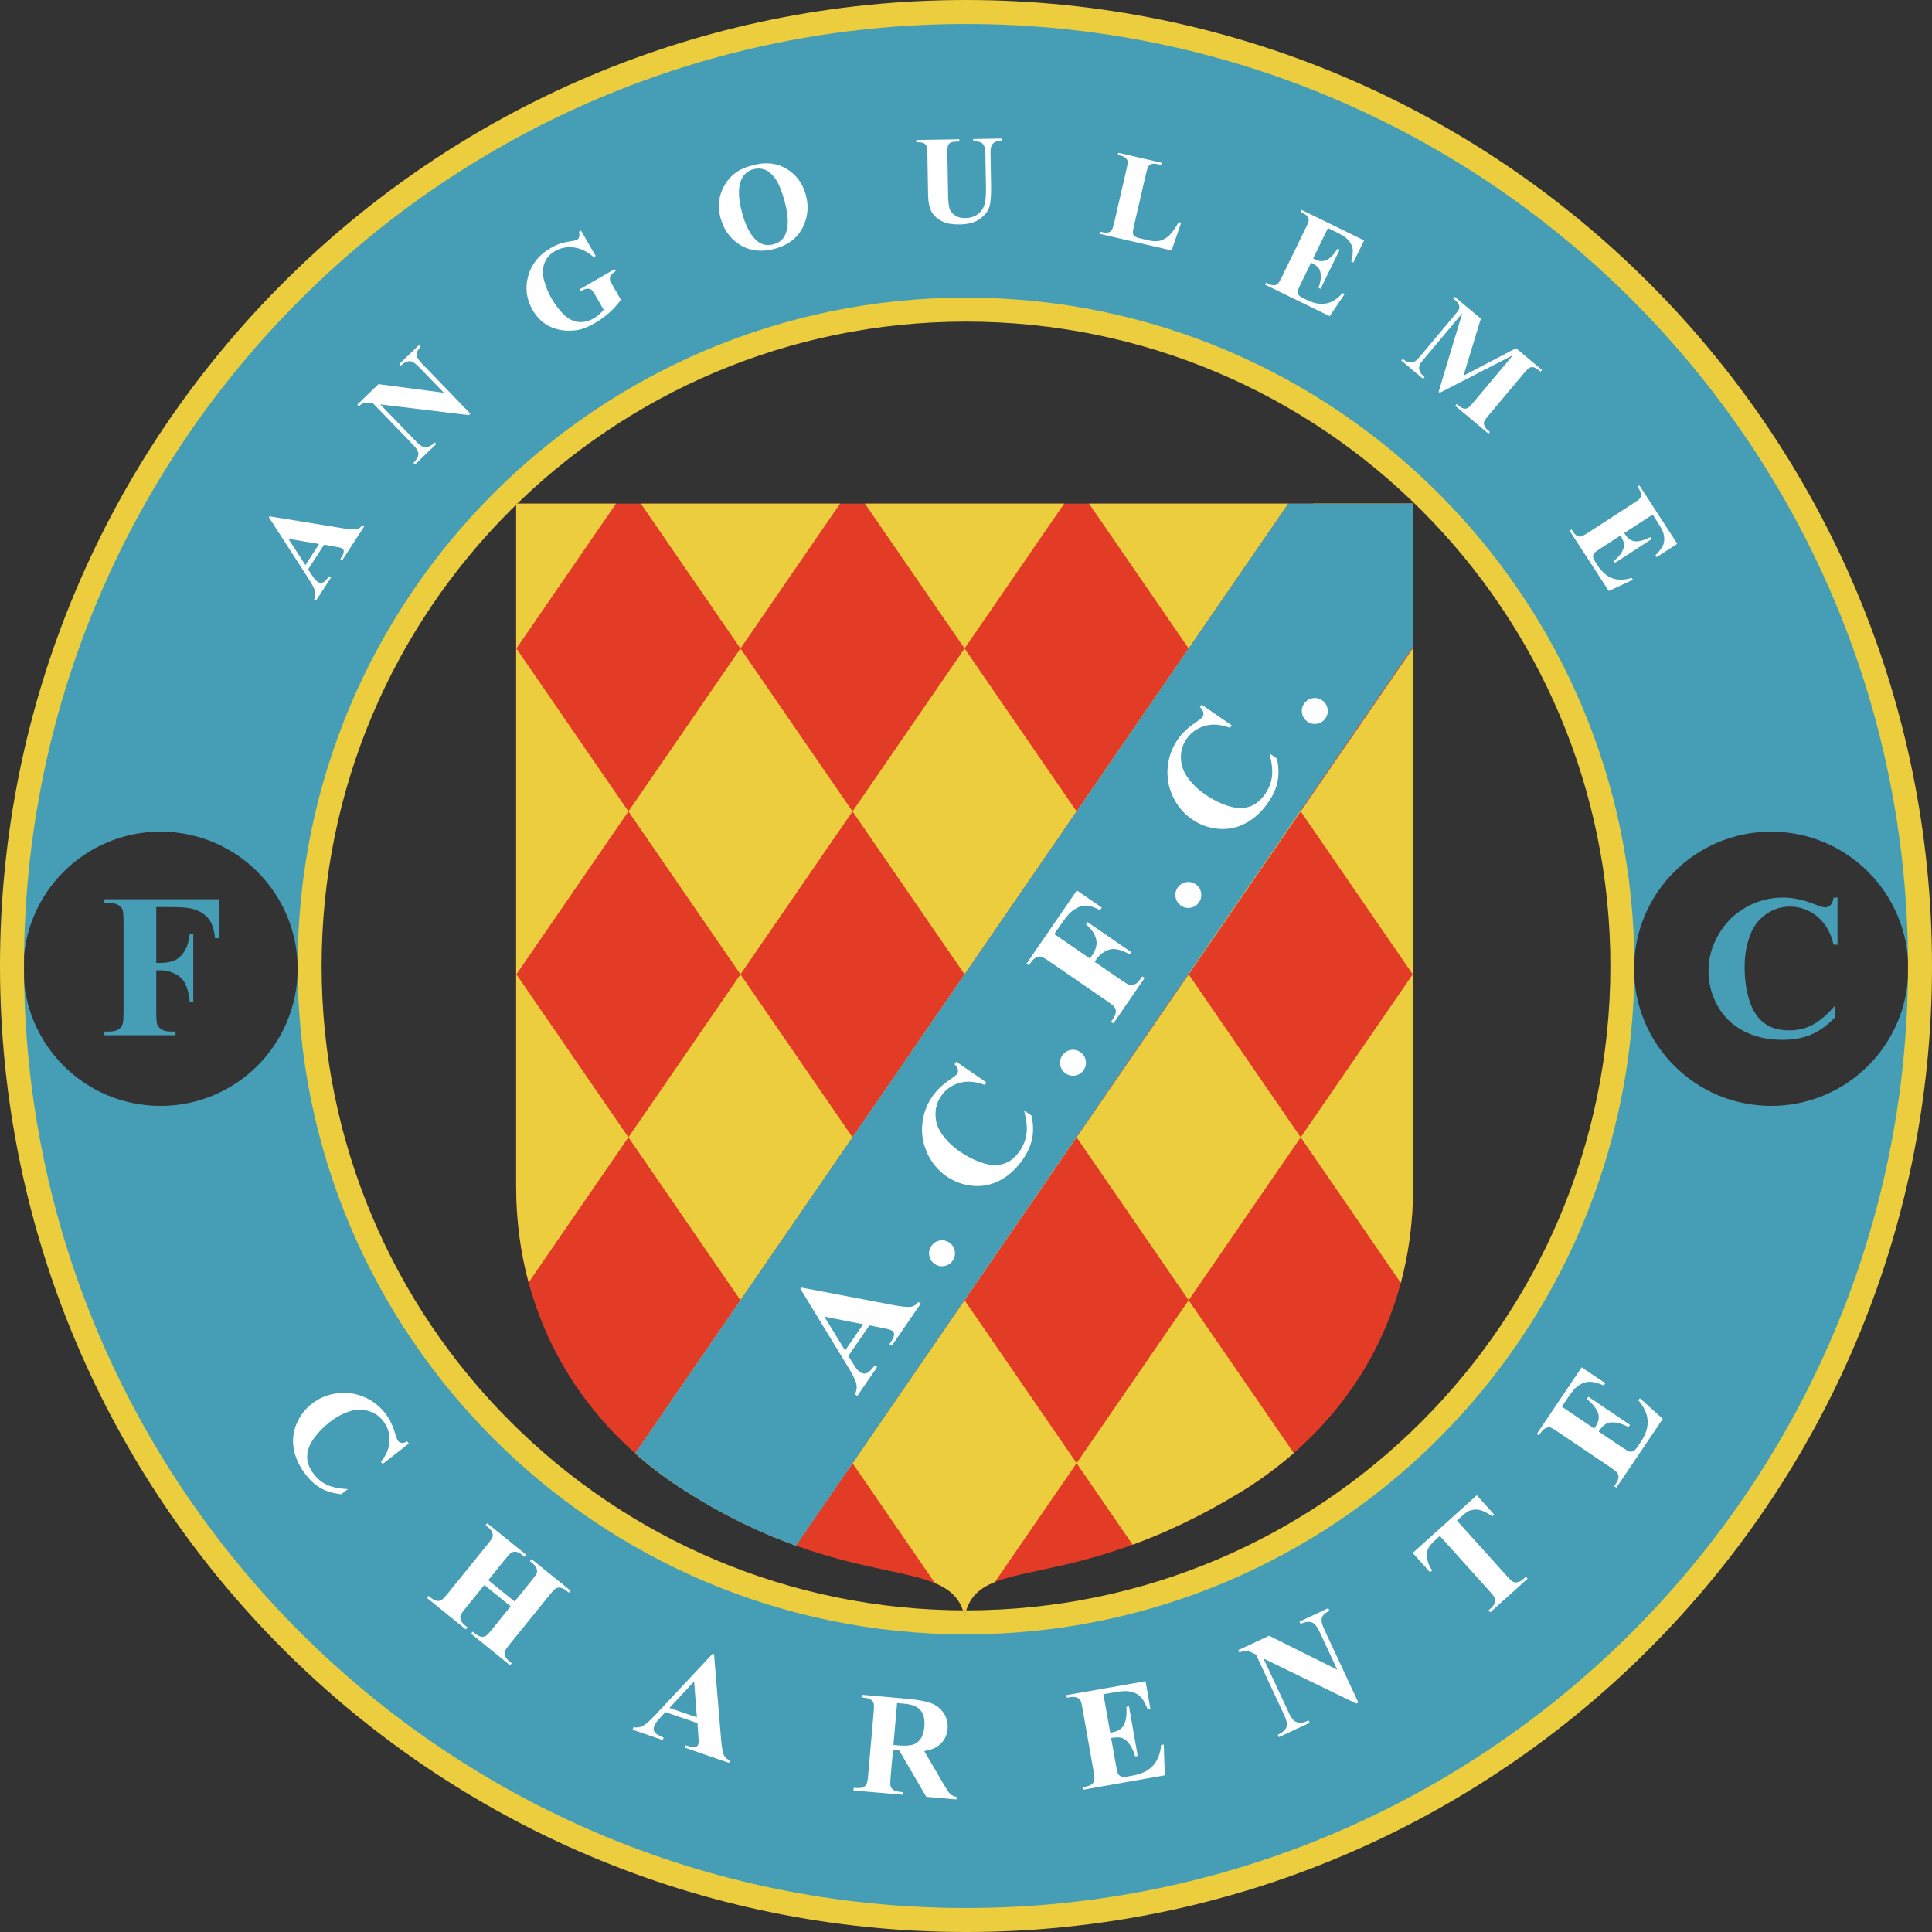 <?xml version="1.0" encoding="utf-8"?>
<!-- Generator: Adobe Illustrator 13.0.2, SVG Export Plug-In . SVG Version: 6.00 Build 14948)  -->
<!DOCTYPE svg PUBLIC "-//W3C//DTD SVG 1.0//EN" "http://www.w3.org/TR/2001/REC-SVG-20010904/DTD/svg10.dtd">
<svg version="1.0" id="Ebene_1" xmlns="http://www.w3.org/2000/svg" xmlns:xlink="http://www.w3.org/1999/xlink" x="0px" y="0px"
	 width="566.929px" height="566.929px" viewBox="0 0 566.929 566.929" enable-background="new 0 0 566.929 566.929"
	 xml:space="preserve">
<rect x="0" y="0" width="566.929" height="566.929" fill="#333333" stroke="none"/>
<path fill-rule="evenodd" clip-rule="evenodd" fill="#469EB6" d="M283.462,4.525c154.029,0,278.941,124.913,278.941,278.937
	c0,154.03-124.912,278.942-278.941,278.942c-154.024,0-278.937-124.912-278.937-278.942C4.525,129.438,129.438,4.525,283.462,4.525
	L283.462,4.525z M47.098,244.042c22.22,0,40.24,18.02,40.24,40.237c0,22.219-18.021,40.238-40.24,40.238
	c-22.216,0-40.236-18.02-40.236-40.238C6.861,262.062,24.881,244.042,47.098,244.042L47.098,244.042z M519.737,244.042
	c22.22,0,40.239,18.02,40.239,40.237c0,22.219-18.02,40.238-40.239,40.238c-22.217,0-40.236-18.02-40.236-40.238
	C479.5,262.062,497.52,244.042,519.737,244.042L519.737,244.042z M283.463,90.861c106.354,0,192.606,86.25,192.606,192.602
	c0,106.355-86.252,192.607-192.606,192.607c-106.352,0-192.602-86.252-192.602-192.607
	C90.862,177.111,177.112,90.861,283.463,90.861L283.463,90.861z"/>
<path fill-rule="evenodd" clip-rule="evenodd" fill="#EBCD3E" d="M283.463,87.34c108.299,0,196.127,87.828,196.127,196.123
	c0,108.298-87.828,196.126-196.127,196.126c-108.295,0-196.123-87.828-196.123-196.126C87.34,175.167,175.168,87.34,283.463,87.34
	L283.463,87.34z M283.463,94.377c104.413,0,189.089,84.676,189.089,189.085c0,104.414-84.676,189.089-189.089,189.089
	c-104.41,0-189.085-84.676-189.085-189.089C94.378,179.053,179.054,94.377,283.463,94.377L283.463,94.377z"/>
<path fill-rule="evenodd" clip-rule="evenodd" fill="#E23C26" d="M151.464,147.787H414.66V349.38
	c-0.449,43.992-24.901,72.805-50.724,88.518c-50.877,30.953-76.896,17.504-80.875,36.377c-4.127-18.789-33.431-5.66-82.758-37.285
	c-28.42-18.221-48.838-48.941-48.838-88.912V147.787L151.464,147.787z"/>
<path fill-rule="evenodd" clip-rule="evenodd" fill="#EBCD3E" d="M151.464,147.787h29.295l-29.228,42.507l32.876,47.813
	l32.877,47.813l-32.877,47.813l32.877,47.814l-30.896,44.93c4.356,3.863,9.019,7.375,13.913,10.514
	c12.365,7.926,23.47,13.041,33.235,16.551l16.629-24.182l-32.879-47.813l32.879-47.814l-32.879-47.813l32.879-47.813l32.875-47.813
	l-29.227-42.507h58.458l-29.227,42.507l32.876,47.813l32.878,47.813l-32.878,47.813l32.878,47.814l-32.878,47.813l16.446,23.916
	c9.195-3.361,19.706-8.162,31.567-15.377c5.362-3.264,10.662-7.096,15.703-11.508l-30.836-44.844l32.877-47.814l-32.877-47.813
	l32.877-47.813l32.877-47.813l-29.228-42.507h29.33V349.38c-0.1,9.766-1.388,18.779-3.605,27.072l-29.374-42.721l32.877-47.813
	l-32.877-47.813l-32.877-47.813l29.229-42.507h-58.461l29.229,42.507l-32.878,47.813l-32.876,47.813l32.876,47.813l-32.876,47.814
	l32.876,47.813l-23.969,34.859c-4.812,1.904-7.755,4.658-8.893,10.057c-1.11-5.053-4.047-7.799-8.698-9.727l-24.195-35.189
	l32.875-47.813l-32.875-47.814l32.875-47.813l-32.875-47.813l-32.879-47.813l29.229-42.507h-58.46l29.228,42.507l-32.877,47.813
	l-32.876,47.813l32.876,47.813l-29.292,42.602c-2.369-8.805-3.652-18.238-3.652-28.256V147.787L151.464,147.787z"/>
<path fill-rule="evenodd" clip-rule="evenodd" fill="#469EB6" d="M378.044,147.787h36.615v42.015L233.572,453.564
	c-9.892-3.518-20.741-8.51-33.323-16.574c-4.78-3.064-9.601-6.762-13.872-10.521L378.044,147.787L378.044,147.787z"/>
<path fill="#469EB6" d="M45.849,266.164v16.398h1.156c1.758,0,3.205-0.271,4.32-0.793c1.125-0.533,2.07-1.427,2.844-2.683
	c0.773-1.256,1.286-2.955,1.517-5.095h1.025v20.045h-1.025c-0.372-3.787-1.387-6.279-3.044-7.486
	c-1.658-1.205-3.537-1.818-5.637-1.818h-1.156v12.219c0,2.039,0.121,3.316,0.342,3.828c0.231,0.512,0.673,0.955,1.326,1.336
	c0.653,0.393,1.547,0.584,2.663,0.584h1.327v1.084h-20.87v-1.084h1.326c1.156,0,2.09-0.211,2.793-0.623
	c0.513-0.271,0.904-0.744,1.176-1.418c0.221-0.461,0.321-1.697,0.321-3.707v-26.255c0-2.04-0.101-3.316-0.321-3.828
	c-0.211-0.513-0.653-0.955-1.306-1.336c-0.663-0.382-1.547-0.573-2.663-0.573h-1.326v-1.095h33.67v11.454h-1.206
	c-0.271-2.693-0.975-4.682-2.1-5.979c-1.136-1.296-2.763-2.2-4.903-2.732c-1.176-0.292-3.356-0.442-6.531-0.442H45.849
	L45.849,266.164z"/>
<path fill="#469EB6" d="M539.205,263.392v13.826h-1.146c-0.863-3.607-2.472-6.37-4.833-8.3c-2.351-1.919-5.023-2.883-8.008-2.883
	c-2.492,0-4.772,0.713-6.853,2.15c-2.08,1.437-3.607,3.306-4.562,5.627c-1.236,2.964-1.859,6.26-1.859,9.887
	c0,3.566,0.452,6.822,1.356,9.756s2.312,5.154,4.241,6.652c1.918,1.508,4.41,2.25,7.475,2.25c2.512,0,4.813-0.543,6.903-1.646
	c2.09-1.096,4.29-2.984,6.611-5.678v3.445c-2.24,2.332-4.571,4.029-6.993,5.076c-2.432,1.055-5.255,1.576-8.5,1.576
	c-4.251,0-8.039-0.854-11.345-2.563c-3.306-1.707-5.858-4.16-7.656-7.354c-1.788-3.205-2.692-6.613-2.692-10.219
	c0-3.809,0.994-7.416,2.994-10.832c1.989-3.417,4.672-6.069,8.058-7.948c3.387-1.889,6.983-2.823,10.792-2.823
	c2.803,0,5.768,0.603,8.893,1.819c1.809,0.703,2.953,1.065,3.446,1.065c0.622,0,1.165-0.231,1.627-0.693
	c0.463-0.462,0.764-1.196,0.904-2.19H539.205L539.205,263.392z"/>
<path fill="#FFFFFF" d="M255.118,388.914l-6.188,9.002l1.747,2.779c0.585,0.922,1.146,1.563,1.685,1.934
	c0.719,0.494,1.443,0.566,2.174,0.219c0.435-0.193,1.156-0.926,2.172-2.184l0.693,0.477l-5.827,8.477l-0.693-0.477
	c0.485-1.008,0.627-2.025,0.406-3.037c-0.21-1.014-0.991-2.627-2.344-4.824l-14.073-23.1l0.247-0.359l27.222,5.182
	c2.587,0.484,4.326,0.621,5.228,0.408c0.687-0.16,1.326-0.609,1.924-1.342l0.693,0.477l-8.478,12.334l-0.693-0.477l0.349-0.508
	c0.679-0.988,1.019-1.785,1.016-2.371c-0.009-0.414-0.201-0.754-0.579-1.014c-0.225-0.154-0.482-0.273-0.772-0.361
	c-0.133-0.053-0.729-0.189-1.8-0.404L255.118,388.914L255.118,388.914z M253.284,388.597l-11.385-2.24l6.087,9.947L253.284,388.597
	L253.284,388.597z"/>
<path fill="#FFFFFF" d="M273.291,365.625c0.604-0.879,1.419-1.406,2.448-1.596c1.036-0.188,1.98,0.02,2.847,0.613
	c0.866,0.596,1.386,1.406,1.577,2.436c0.186,1.035-0.02,1.98-0.615,2.848c-0.595,0.865-1.404,1.396-2.428,1.58
	c-1.029,0.191-1.967-0.01-2.834-0.605c-0.866-0.596-1.396-1.404-1.594-2.438C272.496,367.439,272.695,366.49,273.291,365.625
	L273.291,365.625z"/>
<path fill="#FFFFFF" d="M280.598,311.544l8.83,6.07l-0.503,0.73c-2.683-1.031-5.153-1.217-7.422-0.557
	c-2.258,0.658-4.047,1.943-5.357,3.848c-1.094,1.592-1.64,3.361-1.635,5.32c0.005,1.959,0.528,3.756,1.591,5.383
	c1.351,2.092,3.182,3.936,5.498,5.529c2.278,1.564,4.556,2.705,6.826,3.416s4.307,0.787,6.109,0.213
	c1.805-0.564,3.373-1.83,4.719-3.787c1.103-1.604,1.767-3.313,1.978-5.131c0.219-1.816-0.021-4.051-0.723-6.715l2.201,1.514
	c0.505,2.453,0.566,4.688,0.171,6.693c-0.395,2.016-1.3,4.049-2.725,6.121c-1.866,2.713-4.074,4.758-6.616,6.119
	s-5.229,1.914-8.059,1.66c-2.832-0.264-5.404-1.182-7.708-2.766c-2.432-1.672-4.299-3.891-5.603-6.668
	c-1.308-2.77-1.825-5.646-1.538-8.635c0.28-2.992,1.262-5.699,2.934-8.131c1.23-1.791,2.917-3.418,5.065-4.881
	c1.243-0.846,1.977-1.418,2.193-1.732c0.273-0.398,0.364-0.846,0.272-1.344c-0.093-0.498-0.429-1.014-1.002-1.539L280.598,311.544
	L280.598,311.544z"/>
<path fill="#FFFFFF" d="M311.723,309.716c0.604-0.879,1.419-1.406,2.448-1.596c1.035-0.188,1.98,0.02,2.847,0.613
	c0.866,0.598,1.386,1.406,1.576,2.436c0.187,1.035-0.02,1.98-0.615,2.848c-0.596,0.865-1.404,1.396-2.429,1.58
	c-1.028,0.191-1.967-0.01-2.833-0.605s-1.397-1.404-1.594-2.438C310.928,311.531,311.127,310.582,311.723,309.716L311.723,309.716z"
	/>
<path fill="#FFFFFF" d="M309.362,274.086l10.472,7.198l0.508-0.738c0.771-1.123,1.233-2.166,1.39-3.107
	c0.154-0.953-0.003-1.948-0.465-2.994c-0.463-1.045-1.322-2.119-2.587-3.206l0.449-0.654l12.801,8.8l-0.449,0.654
	c-2.583-1.425-4.619-1.871-6.117-1.341c-1.498,0.529-2.714,1.46-3.636,2.801l-0.507,0.738l7.802,5.363
	c1.303,0.896,2.171,1.379,2.596,1.463c0.428,0.076,0.904-0.012,1.435-0.26c0.537-0.246,1.052-0.732,1.542-1.445l0.582-0.848
	l0.692,0.477l-9.161,13.328l-0.693-0.477l0.583-0.848c0.507-0.738,0.782-1.428,0.828-2.057c0.052-0.447-0.078-0.904-0.389-1.373
	c-0.198-0.344-0.943-0.951-2.227-1.832l-16.767-11.526c-1.303-0.896-2.162-1.392-2.586-1.475c-0.42-0.09-0.896-0.002-1.427,0.248
	c-0.535,0.255-1.045,0.736-1.535,1.449l-0.582,0.847l-0.699-0.481l14.781-21.502l7.314,5.028l-0.529,0.77
	c-1.839-1.008-3.418-1.433-4.74-1.283c-1.325,0.156-2.617,0.799-3.897,1.932c-0.702,0.623-1.756,1.949-3.149,3.977L309.362,274.086
	L309.362,274.086z"/>
<path fill="#FFFFFF" d="M345.573,260.474c0.604-0.879,1.419-1.405,2.447-1.596c1.035-0.186,1.98,0.019,2.847,0.615
	s1.387,1.406,1.577,2.435c0.186,1.035-0.02,1.98-0.615,2.846c-0.596,0.867-1.404,1.397-2.429,1.582
	c-1.028,0.19-1.967-0.011-2.834-0.606c-0.866-0.596-1.396-1.404-1.594-2.437C344.778,262.29,344.977,261.34,345.573,260.474
	L345.573,260.474z"/>
<path fill="#FFFFFF" d="M352.615,206.78l8.829,6.07l-0.503,0.731c-2.683-1.032-5.153-1.218-7.422-0.557
	c-2.257,0.659-4.047,1.942-5.356,3.848c-1.094,1.591-1.64,3.361-1.635,5.32c0.004,1.959,0.527,3.755,1.591,5.383
	c1.35,2.09,3.182,3.935,5.497,5.527c2.278,1.566,4.556,2.707,6.826,3.417s4.307,0.787,6.109,0.212
	c1.806-0.564,3.374-1.829,4.72-3.786c1.103-1.604,1.766-3.312,1.978-5.132c0.218-1.815-0.022-4.05-0.723-6.714l2.2,1.513
	c0.505,2.455,0.566,4.688,0.171,6.694c-0.395,2.016-1.3,4.048-2.725,6.121c-1.865,2.714-4.074,4.758-6.616,6.12
	c-2.542,1.361-5.228,1.915-8.058,1.661c-2.832-0.265-5.404-1.183-7.708-2.766c-2.432-1.672-4.299-3.891-5.603-6.667
	c-1.309-2.77-1.825-5.648-1.538-8.635c0.28-2.992,1.263-5.7,2.934-8.131c1.231-1.791,2.917-3.418,5.065-4.88
	c1.243-0.846,1.977-1.419,2.193-1.733c0.273-0.398,0.364-0.846,0.271-1.344c-0.092-0.498-0.429-1.012-1.002-1.539L352.615,206.78
	L352.615,206.78z"/>
<path fill="#FFFFFF" d="M382.681,206.491c0.604-0.879,1.42-1.405,2.448-1.596c1.035-0.186,1.98,0.02,2.847,0.615
	c0.866,0.596,1.386,1.406,1.576,2.435c0.187,1.035-0.02,1.98-0.615,2.846c-0.595,0.867-1.403,1.397-2.428,1.582
	c-1.028,0.19-1.968-0.011-2.834-0.606s-1.396-1.404-1.594-2.438C381.886,208.306,382.085,207.357,382.681,206.491L382.681,206.491z"
	/>
<path fill="#FFFFFF" d="M95.099,159.842l-4.696,7.231l1.436,2.156c0.48,0.715,0.937,1.209,1.369,1.491
	c0.577,0.375,1.151,0.417,1.72,0.127c0.338-0.161,0.893-0.753,1.667-1.767l0.557,0.361l-4.421,6.808l-0.556-0.362
	c0.362-0.805,0.453-1.611,0.257-2.404c-0.187-0.796-0.836-2.052-1.949-3.757l-11.582-17.934l0.188-0.289l21.584,3.524
	c2.051,0.328,3.425,0.4,4.132,0.214c0.539-0.141,1.034-0.508,1.49-1.099l0.557,0.361l-6.433,9.906l-0.556-0.361l0.264-0.408
	c0.516-0.793,0.767-1.429,0.752-1.893c-0.016-0.325-0.174-0.589-0.478-0.787c-0.18-0.117-0.386-0.207-0.617-0.269
	c-0.106-0.04-0.58-0.134-1.428-0.283L95.099,159.842L95.099,159.842z M93.646,159.631l-9.028-1.533l5.009,7.722L93.646,159.631
	L93.646,159.631z"/>
<path fill="#FFFFFF" d="M111.058,112.729l19.183,2.525l-7.291-7.55c-1.016-1.052-1.854-1.619-2.513-1.7
	c-0.897-0.098-1.826,0.329-2.786,1.29l-0.466-0.482l5.8-5.601l0.465,0.482c-0.653,0.81-1.029,1.412-1.14,1.81
	c-0.111,0.398-0.071,0.838,0.116,1.315c0.188,0.477,0.685,1.133,1.483,1.959l14.121,14.624l-0.442,0.427l-25.995-3.157
	l10.783,11.167c0.973,1.007,1.861,1.466,2.666,1.372c0.806-0.086,1.507-0.421,2.099-0.993l0.416-0.401l0.461,0.478l-6.229,6.015
	l-0.461-0.477c0.959-0.944,1.439-1.792,1.444-2.548c0.004-0.756-0.441-1.599-1.342-2.531l-11.97-12.396l-0.828-0.105
	c-0.82-0.106-1.441-0.095-1.874,0.032c-0.424,0.127-0.912,0.445-1.463,0.944l-0.465-0.482L111.058,112.729L111.058,112.729z"/>
<path fill="#FFFFFF" d="M170.496,67.666l4.302,7.451l-0.58,0.335c-1.874-1.636-3.811-2.583-5.817-2.836
	c-2-0.257-3.83,0.089-5.485,1.045c-1.581,0.913-2.637,2.119-3.172,3.612c-0.536,1.495-0.568,3.159-0.085,5.002
	s1.208,3.603,2.172,5.274c1.17,2.027,2.436,3.667,3.797,4.917c1.355,1.254,2.775,1.932,4.26,2.032
	c1.479,0.104,2.952-0.271,4.415-1.116c0.511-0.295,1.002-0.649,1.47-1.068c0.477-0.417,0.932-0.893,1.376-1.426l-2.538-4.396
	c-0.479-0.83-0.852-1.339-1.107-1.511c-0.253-0.181-0.622-0.266-1.091-0.257c-0.471,0.009-0.965,0.16-1.476,0.455l-0.543,0.313
	l-0.332-0.574l10.271-5.931l0.332,0.575c-0.747,0.501-1.228,0.921-1.444,1.259c-0.208,0.34-0.294,0.745-0.244,1.212
	c0.018,0.252,0.254,0.761,0.7,1.533l2.538,4.396c-1.004,1.382-2.145,2.65-3.434,3.799c-1.28,1.151-2.708,2.181-4.278,3.087
	c-2.006,1.159-3.832,1.844-5.47,2.066c-1.642,0.217-3.225,0.18-4.749-0.125c-1.525-0.305-2.895-0.848-4.112-1.628
	c-1.553-1.02-2.849-2.415-3.875-4.192c-1.834-3.177-2.268-6.51-1.299-9.993c0.969-3.483,3.146-6.202,6.537-8.159
	c1.048-0.605,2.042-1.072,2.978-1.393c0.507-0.179,1.385-0.367,2.637-0.572c1.246-0.201,1.966-0.354,2.153-0.462
	c0.292-0.169,0.497-0.429,0.625-0.787s0.123-0.894-0.011-1.604L170.496,67.666L170.496,67.666z"/>
<path fill="#FFFFFF" d="M220.572,48.605c3.72-1.149,7.064-0.869,10.039,0.828c2.97,1.705,4.926,4.304,5.865,7.807
	c0.802,2.992,0.634,5.855-0.508,8.598c-1.513,3.637-4.386,6.023-8.618,7.157c-4.238,1.135-7.906,0.579-10.998-1.678
	c-2.438-1.784-4.08-4.232-4.915-7.349c-0.938-3.502-0.527-6.742,1.228-9.713C214.423,51.276,217.055,49.395,220.572,48.605
	L220.572,48.605z M221.083,49.658c-2.161,0.579-3.503,2.122-4.041,4.626c-0.431,2.05-0.191,4.772,0.715,8.155
	c1.079,4.025,2.582,6.81,4.51,8.354c1.346,1.084,2.909,1.384,4.684,0.908c1.193-0.32,2.113-0.878,2.76-1.668
	c0.816-1.014,1.293-2.414,1.426-4.199c0.134-1.779-0.151-3.98-0.852-6.598c-0.836-3.122-1.752-5.377-2.748-6.765
	c-0.997-1.394-2.025-2.289-3.099-2.688C223.372,49.388,222.252,49.344,221.083,49.658L221.083,49.658z"/>
<path fill="#FFFFFF" d="M268.894,41.081l12.596-0.22l0.012,0.67l-0.627,0.011c-0.946,0.017-1.595,0.126-1.949,0.33
	c-0.353,0.202-0.6,0.483-0.741,0.83c-0.142,0.353-0.206,1.227-0.182,2.615l0.209,11.951c0.038,2.188,0.229,3.629,0.573,4.335
	c0.344,0.701,0.895,1.275,1.659,1.735c0.764,0.454,1.72,0.67,2.875,0.65c1.321-0.023,2.44-0.338,3.357-0.95
	c0.924-0.612,1.604-1.441,2.047-2.494c0.442-1.052,0.645-2.875,0.599-5.468l-0.174-9.954c-0.019-1.094-0.149-1.872-0.385-2.335
	c-0.235-0.463-0.529-0.783-0.877-0.956c-0.546-0.267-1.31-0.389-2.299-0.372l-0.012-0.67l8.442-0.147l0.012,0.669l-0.504,0.009
	c-0.683,0.012-1.252,0.157-1.701,0.441c-0.45,0.285-0.774,0.702-0.968,1.259c-0.146,0.39-0.215,1.079-0.197,2.075l0.162,9.272
	c0.05,2.869-0.104,4.943-0.457,6.222c-0.359,1.278-1.26,2.462-2.704,3.557c-1.443,1.095-3.438,1.664-5.969,1.708
	c-2.107,0.037-3.747-0.217-4.912-0.763c-1.581-0.741-2.71-1.705-3.382-2.891c-0.666-1.193-1.02-2.797-1.055-4.831l-0.209-11.951
	c-0.024-1.401-0.113-2.272-0.279-2.614c-0.16-0.341-0.435-0.607-0.826-0.803c-0.384-0.202-1.093-0.282-2.125-0.252L268.894,41.081
	L268.894,41.081z"/>
<path fill="#FFFFFF" d="M346.607,65.34l-2.82,8.147l-21.125-4.877l0.149-0.646l0.791,0.182c0.688,0.159,1.274,0.162,1.75,0.013
	c0.343-0.091,0.641-0.319,0.901-0.681c0.189-0.247,0.425-0.968,0.701-2.166l3.612-15.646c0.281-1.215,0.391-1.991,0.335-2.326
	c-0.061-0.336-0.257-0.659-0.6-0.977c-0.337-0.318-0.844-0.555-1.509-0.708l-0.79-0.183l0.15-0.652l12.688,2.929l-0.15,0.652
	l-1.036-0.239c-0.694-0.16-1.273-0.167-1.755-0.02c-0.338,0.099-0.641,0.319-0.913,0.678c-0.191,0.252-0.427,0.974-0.702,2.166
	l-3.499,15.155c-0.28,1.216-0.389,2.011-0.326,2.372c0.066,0.368,0.277,0.682,0.653,0.939c0.269,0.175,0.964,0.387,2.084,0.645
	l1.981,0.458c1.264,0.292,2.368,0.313,3.315,0.065c0.94-0.25,1.832-0.782,2.666-1.604c0.838-0.816,1.745-2.094,2.729-3.842
	L346.607,65.34L346.607,65.34z"/>
<path fill="#FFFFFF" d="M389.674,66.931l-4.355,8.931l0.437,0.213c1.392,0.679,2.609,0.733,3.665,0.167
	c1.05-0.568,2.077-1.667,3.084-3.281l0.613,0.299l-5.604,11.489l-0.613-0.299c0.479-1.319,0.707-2.472,0.684-3.475
	c-0.029-1.005-0.249-1.776-0.666-2.321c-0.415-0.538-1.148-1.066-2.192-1.575l-3.015,6.181c-0.59,1.209-0.898,1.969-0.926,2.29
	c-0.032,0.319,0.054,0.635,0.251,0.943c0.19,0.312,0.603,0.616,1.232,0.922l1.309,0.639c2.05,1,3.922,1.325,5.622,0.978
	c1.698-0.341,3.288-1.357,4.777-3.038l0.597,0.291l-4.386,6.497l-18.967-9.251l0.291-0.596l0.729,0.355
	c0.635,0.31,1.205,0.444,1.702,0.406c0.354-0.012,0.697-0.167,1.026-0.464c0.245-0.195,0.638-0.844,1.177-1.949l7.039-14.432
	c0.484-0.995,0.754-1.616,0.809-1.869c0.078-0.426,0.017-0.819-0.171-1.164c-0.266-0.506-0.751-0.927-1.464-1.274l-0.729-0.355
	l0.293-0.602l18.365,8.958l-3.165,6.49l-0.613-0.299c0.459-1.739,0.577-3.089,0.345-4.057c-0.227-0.965-0.779-1.864-1.662-2.69
	c-0.505-0.493-1.591-1.139-3.254-1.95L389.674,66.931L389.674,66.931z"/>
<path fill="#FFFFFF" d="M429.446,110.248l15.425-8.067l7.612,6.387l-0.431,0.513l-0.607-0.509c-0.551-0.462-1.072-0.739-1.563-0.823
	c-0.342-0.061-0.707,0.001-1.102,0.184c-0.284,0.139-0.818,0.669-1.596,1.597l-10.346,12.329c-0.802,0.956-1.252,1.597-1.354,1.92
	c-0.098,0.327-0.064,0.708,0.097,1.147c0.16,0.448,0.5,0.885,1.027,1.328l0.607,0.51l-0.427,0.508l-9.769-8.197l0.427-0.508
	l0.607,0.51c0.556,0.466,1.076,0.734,1.572,0.822c0.333,0.063,0.707,0,1.107-0.201c0.281-0.134,0.818-0.669,1.608-1.611
	l11.63-13.859l-21.485,11.044l-0.334-0.28l6.93-23.049l-11.053,13.171c-0.77,0.918-1.225,1.507-1.355,1.759
	c-0.266,0.556-0.317,1.153-0.158,1.776c0.155,0.627,0.658,1.299,1.516,2.018l-0.427,0.508l-6.402-5.372l0.427-0.509l0.192,0.162
	c0.407,0.357,0.853,0.61,1.328,0.769c0.477,0.159,0.912,0.195,1.293,0.114c0.385-0.086,0.811-0.307,1.273-0.648
	c0.105-0.088,0.506-0.546,1.209-1.384l9.931-11.835c0.795-0.946,1.236-1.578,1.335-1.896c0.094-0.322,0.061-0.703-0.101-1.143
	c-0.165-0.443-0.509-0.884-1.031-1.323l-0.593-0.498l0.431-0.513l7.64,6.411L429.446,110.248L429.446,110.248z"/>
<path fill="#FFFFFF" d="M484.956,151.001l-8.333,5.412l0.264,0.407c0.844,1.299,1.86,1.972,3.056,2.031
	c1.192,0.053,2.64-0.359,4.334-1.225l0.372,0.572l-10.721,6.962l-0.371-0.572c1.09-0.883,1.879-1.755,2.375-2.627
	c0.493-0.877,0.702-1.65,0.625-2.333c-0.079-0.674-0.436-1.505-1.068-2.479l-5.767,3.745c-1.129,0.733-1.784,1.225-1.974,1.487
	c-0.191,0.257-0.281,0.571-0.271,0.938c0.003,0.365,0.2,0.838,0.582,1.425l0.793,1.222c1.241,1.913,2.679,3.155,4.315,3.734
	c1.631,0.582,3.517,0.53,5.659-0.143l0.361,0.557l-7.105,3.31l-11.493-17.698l0.556-0.361l0.442,0.68
	c0.385,0.592,0.805,1.001,1.25,1.225c0.31,0.173,0.683,0.216,1.118,0.131c0.311-0.041,0.981-0.396,2.013-1.065l13.467-8.746
	c0.928-0.602,1.479-0.996,1.656-1.185c0.286-0.325,0.436-0.693,0.452-1.085c0.033-0.571-0.166-1.181-0.598-1.846l-0.442-0.68
	l0.563-0.365l11.128,17.137l-6.056,3.933l-0.371-0.572c1.288-1.254,2.086-2.351,2.385-3.3c0.303-0.944,0.292-1.999-0.039-3.162
	c-0.179-0.683-0.777-1.796-1.785-3.347L484.956,151.001L484.956,151.001z"/>
<path fill="#FFFFFF" d="M119.974,423.589l-7.69,6.008l-0.498-0.637c1.631-2.047,2.469-4.143,2.516-6.295
	c0.046-2.141-0.58-4.047-1.876-5.707c-1.083-1.385-2.471-2.344-4.174-2.877c-1.703-0.531-3.406-0.57-5.112-0.092
	c-2.185,0.6-4.289,1.686-6.307,3.262c-1.984,1.551-3.598,3.217-4.837,4.994c-1.239,1.779-1.863,3.525-1.857,5.25
	c-0.004,1.723,0.666,3.432,1.997,5.135c1.091,1.398,2.393,2.441,3.916,3.125c1.518,0.686,3.524,1.09,6.03,1.209l-1.917,1.498
	c-2.271-0.232-4.228-0.791-5.861-1.684c-1.644-0.895-3.161-2.238-4.571-4.043c-1.847-2.365-3.018-4.842-3.504-7.424
	c-0.487-2.58-0.232-5.066,0.764-7.455c1.005-2.387,2.507-4.369,4.514-5.938c2.118-1.654,4.557-2.67,7.325-3.041
	c2.765-0.379,5.406-0.039,7.923,1.027c2.522,1.063,4.604,2.658,6.26,4.775c1.218,1.561,2.171,3.471,2.853,5.736
	c0.395,1.313,0.691,2.105,0.905,2.381c0.271,0.346,0.635,0.547,1.093,0.604s0.997-0.096,1.611-0.449L119.974,423.589
	L119.974,423.589z"/>
<path fill="#FFFFFF" d="M142.122,465.105l-5.49,6.779c-0.906,1.119-1.412,1.869-1.519,2.248c-0.101,0.383-0.055,0.822,0.134,1.322
	c0.19,0.51,0.59,1.006,1.202,1.502l0.728,0.588l-0.482,0.596l-11.447-9.27l0.482-0.596l0.728,0.59
	c0.634,0.514,1.24,0.813,1.809,0.898c0.402,0.08,0.827-0.006,1.274-0.254c0.327-0.156,0.936-0.785,1.829-1.887l11.663-14.402
	c0.906-1.119,1.412-1.867,1.519-2.246c0.111-0.375,0.065-0.814-0.123-1.314s-0.594-1.002-1.207-1.496l-0.728-0.59l0.487-0.6
	l11.447,9.27l-0.486,0.6l-0.728-0.588c-0.634-0.514-1.235-0.818-1.804-0.904c-0.406-0.074-0.832,0.002-1.291,0.24
	c-0.331,0.162-0.935,0.795-1.823,1.891l-5.021,6.201l7.732,6.262l5.021-6.201c0.906-1.117,1.413-1.867,1.524-2.242
	c0.106-0.379,0.06-0.818-0.134-1.322c-0.2-0.508-0.6-1.006-1.217-1.506l-0.711-0.574l0.486-0.602l11.437,9.26l-0.486,0.602
	l-0.711-0.576c-0.645-0.521-1.247-0.826-1.81-0.908c-0.4-0.068-0.827,0.006-1.291,0.242c-0.325,0.164-0.935,0.793-1.823,1.891
	l-11.662,14.4c-0.906,1.119-1.413,1.869-1.524,2.244c-0.106,0.379-0.06,0.818,0.134,1.322c0.195,0.514,0.596,1.012,1.213,1.512
	l0.711,0.574l-0.482,0.596l-11.437-9.262l0.482-0.594l0.711,0.574c0.645,0.523,1.251,0.822,1.814,0.904
	c0.396,0.074,0.827-0.006,1.291-0.242c0.321-0.16,0.93-0.787,1.823-1.891l5.489-6.779L142.122,465.105L142.122,465.105z"/>
<path fill="#FFFFFF" d="M204.659,505.636l-9.408-3.24l-2.014,2.209c-0.667,0.738-1.092,1.387-1.287,1.951
	c-0.259,0.75-0.146,1.404,0.337,1.961c0.275,0.334,1.093,0.789,2.444,1.373l-0.25,0.725l-8.858-3.049l0.25-0.725
	c1.003,0.18,1.931,0.057,2.765-0.383c0.838-0.432,2.065-1.51,3.663-3.232l16.848-17.977l0.376,0.129l2.08,25.154
	c0.205,2.389,0.508,3.947,0.914,4.688c0.308,0.564,0.857,1.016,1.646,1.361l-0.249,0.725l-12.889-4.438l0.25-0.725l0.53,0.182
	c1.033,0.357,1.814,0.461,2.33,0.316c0.359-0.109,0.611-0.359,0.747-0.756c0.081-0.234,0.124-0.49,0.129-0.766
	c0.014-0.131-0.012-0.688-0.083-1.678L204.659,505.636L204.659,505.636z M204.49,503.949l-0.804-10.537l-7.25,7.764L204.49,503.949
	L204.49,503.949z"/>
<path fill="#FFFFFF" d="M262.038,513.519l-0.688,7.871c-0.133,1.518-0.125,2.48,0.025,2.885c0.157,0.412,0.454,0.758,0.899,1.033
	c0.453,0.273,1.319,0.471,2.604,0.584l-0.067,0.762l-14.371-1.258l0.067-0.762c1.3,0.113,2.187,0.07,2.675-0.137
	c0.48-0.199,0.832-0.482,1.057-0.854c0.217-0.373,0.393-1.313,0.525-2.83l1.593-18.215c0.133-1.52,0.125-2.48-0.024-2.893
	c-0.156-0.412-0.454-0.752-0.907-1.025c-0.445-0.281-1.311-0.471-2.597-0.584l0.067-0.77l13.042,1.141
	c3.398,0.297,5.857,0.756,7.392,1.359c1.528,0.604,2.737,1.584,3.623,2.936c0.879,1.344,1.251,2.873,1.103,4.568
	c-0.181,2.07-1.08,3.713-2.689,4.939c-1.028,0.771-2.413,1.299-4.16,1.572l5.916,10.094c0.775,1.307,1.337,2.125,1.679,2.461
	c0.534,0.48,1.164,0.771,1.909,0.879l-0.067,0.762l-8.838-0.773l-7.924-13.586L262.038,513.519L262.038,513.519z M263.242,499.755
	l-1.075,12.293l1.18,0.104c1.915,0.168,3.364,0.125,4.348-0.146c0.985-0.27,1.79-0.84,2.414-1.711
	c0.624-0.871,1.004-2.041,1.133-3.518c0.187-2.141-0.177-3.76-1.09-4.871c-0.907-1.111-2.473-1.762-4.699-1.957L263.242,499.755
	L263.242,499.755z"/>
<path fill="#FFFFFF" d="M323.79,497.166l1.992,11.293l0.552-0.098c1.76-0.309,2.934-1.086,3.535-2.33
	c0.595-1.242,0.81-2.965,0.653-5.156l0.775-0.137l2.562,14.529l-0.775,0.135c-0.447-1.555-1.018-2.787-1.72-3.707
	c-0.709-0.92-1.436-1.49-2.196-1.715c-0.752-0.221-1.795-0.217-3.115,0.016l1.378,7.816c0.27,1.529,0.497,2.447,0.689,2.766
	c0.187,0.32,0.479,0.557,0.874,0.709c0.389,0.162,0.979,0.166,1.776,0.025l1.655-0.291c2.591-0.457,4.56-1.424,5.912-2.9
	c1.354-1.471,2.148-3.498,2.399-6.076l0.755-0.133l0.312,9.039l-23.984,4.23l-0.133-0.754l0.923-0.164
	c0.803-0.141,1.427-0.402,1.865-0.775c0.322-0.25,0.537-0.627,0.643-1.129c0.098-0.348,0.022-1.221-0.224-2.617l-3.218-18.25
	c-0.222-1.258-0.392-2.02-0.512-2.293c-0.218-0.451-0.541-0.777-0.949-0.971c-0.592-0.293-1.331-0.355-2.231-0.197l-0.922,0.162
	l-0.135-0.762l23.224-4.094l1.446,8.207l-0.774,0.137c-0.752-1.936-1.558-3.277-2.431-4.023c-0.867-0.746-1.992-1.211-3.377-1.385
	c-0.806-0.117-2.259,0.018-4.36,0.389L323.79,497.166L323.79,497.166z"/>
<path fill="#FFFFFF" d="M372.419,479.996l19.983,9.963l-5.119-10.979c-0.714-1.529-1.414-2.463-2.104-2.799
	c-0.942-0.445-2.116-0.328-3.525,0.359l-0.326-0.699l8.433-3.934l0.326,0.701c-1.017,0.639-1.652,1.154-1.923,1.547
	c-0.271,0.393-0.393,0.887-0.367,1.479c0.025,0.59,0.32,1.492,0.881,2.695l9.915,21.262l-0.643,0.301l-27.18-13.213l7.571,16.236
	c0.684,1.465,1.479,2.299,2.394,2.5c0.911,0.207,1.803,0.105,2.664-0.297l0.604-0.281l0.323,0.693l-9.057,4.225l-0.323-0.695
	c1.401-0.668,2.243-1.414,2.532-2.236c0.289-0.824,0.119-1.91-0.514-3.268l-8.403-18.021l-0.864-0.428
	c-0.854-0.422-1.537-0.645-2.058-0.668c-0.51-0.021-1.161,0.143-1.951,0.48l-0.327-0.701L372.419,479.996L372.419,479.996z"/>
<path fill="#FFFFFF" d="M433.357,438.769l5.106,5.67l-0.554,0.498c-1.514-1.012-2.722-1.623-3.635-1.832
	c-0.918-0.213-1.88-0.168-2.884,0.125c-0.561,0.162-1.327,0.689-2.302,1.566l-1.561,1.406l14.54,16.148
	c0.964,1.068,1.624,1.686,1.982,1.85c0.363,0.16,0.804,0.184,1.327,0.076c0.532-0.107,1.092-0.43,1.688-0.967l0.695-0.627
	l0.513,0.57l-10.962,9.869l-0.513-0.568l0.695-0.627c0.606-0.545,0.997-1.098,1.171-1.645c0.141-0.385,0.129-0.822-0.036-1.313
	c-0.103-0.348-0.629-1.049-1.577-2.102l-14.541-16.148l-1.518,1.365c-1.407,1.268-2.169,2.488-2.266,3.664
	c-0.146,1.639,0.362,3.338,1.516,5.096l-0.586,0.525l-5.105-5.67L433.357,438.769L433.357,438.769z"/>
<path fill="#FFFFFF" d="M458.307,412.785l9.507,6.412l0.313-0.465c1-1.482,1.257-2.865,0.78-4.162
	c-0.48-1.291-1.571-2.643-3.255-4.053l0.44-0.652l12.229,8.25l-0.44,0.652c-1.43-0.76-2.713-1.205-3.862-1.338
	c-1.153-0.129-2.069-0.002-2.76,0.387c-0.681,0.389-1.402,1.143-2.152,2.254l6.579,4.438c1.288,0.869,2.105,1.342,2.469,1.426
	c0.36,0.088,0.733,0.041,1.118-0.137c0.387-0.166,0.8-0.59,1.252-1.26l0.94-1.393c1.471-2.182,2.143-4.27,2.021-6.268
	c-0.117-1.996-1.023-3.977-2.704-5.947l0.428-0.635l6.721,6.055l-13.619,20.189l-0.635-0.428l0.523-0.775
	c0.456-0.676,0.701-1.307,0.738-1.881c0.043-0.406-0.078-0.822-0.365-1.246c-0.184-0.313-0.863-0.865-2.039-1.658l-15.363-10.363
	c-1.059-0.713-1.725-1.121-2.005-1.225c-0.476-0.158-0.935-0.15-1.357,0.01c-0.621,0.223-1.181,0.709-1.692,1.467l-0.523,0.777
	l-0.641-0.434l13.187-19.549l6.908,4.66l-0.44,0.652c-1.913-0.803-3.438-1.156-4.581-1.045c-1.14,0.104-2.256,0.59-3.342,1.467
	c-0.645,0.498-1.558,1.635-2.751,3.404L458.307,412.785L458.307,412.785z"/>
<path fill-rule="evenodd" clip-rule="evenodd" fill="#EBCD3E" d="M283.464,0c156.527,0,283.465,126.938,283.465,283.464
	c0,156.527-126.938,283.465-283.465,283.465C126.938,566.929,0,439.992,0,283.464C0,126.938,126.938,0,283.464,0L283.464,0z
	 M283.462,7.038c152.641,0,276.429,123.788,276.429,276.424c0,152.641-123.788,276.428-276.429,276.428
	c-152.636,0-276.424-123.787-276.424-276.428C7.039,130.826,130.826,7.038,283.462,7.038L283.462,7.038z"/>
</svg>
